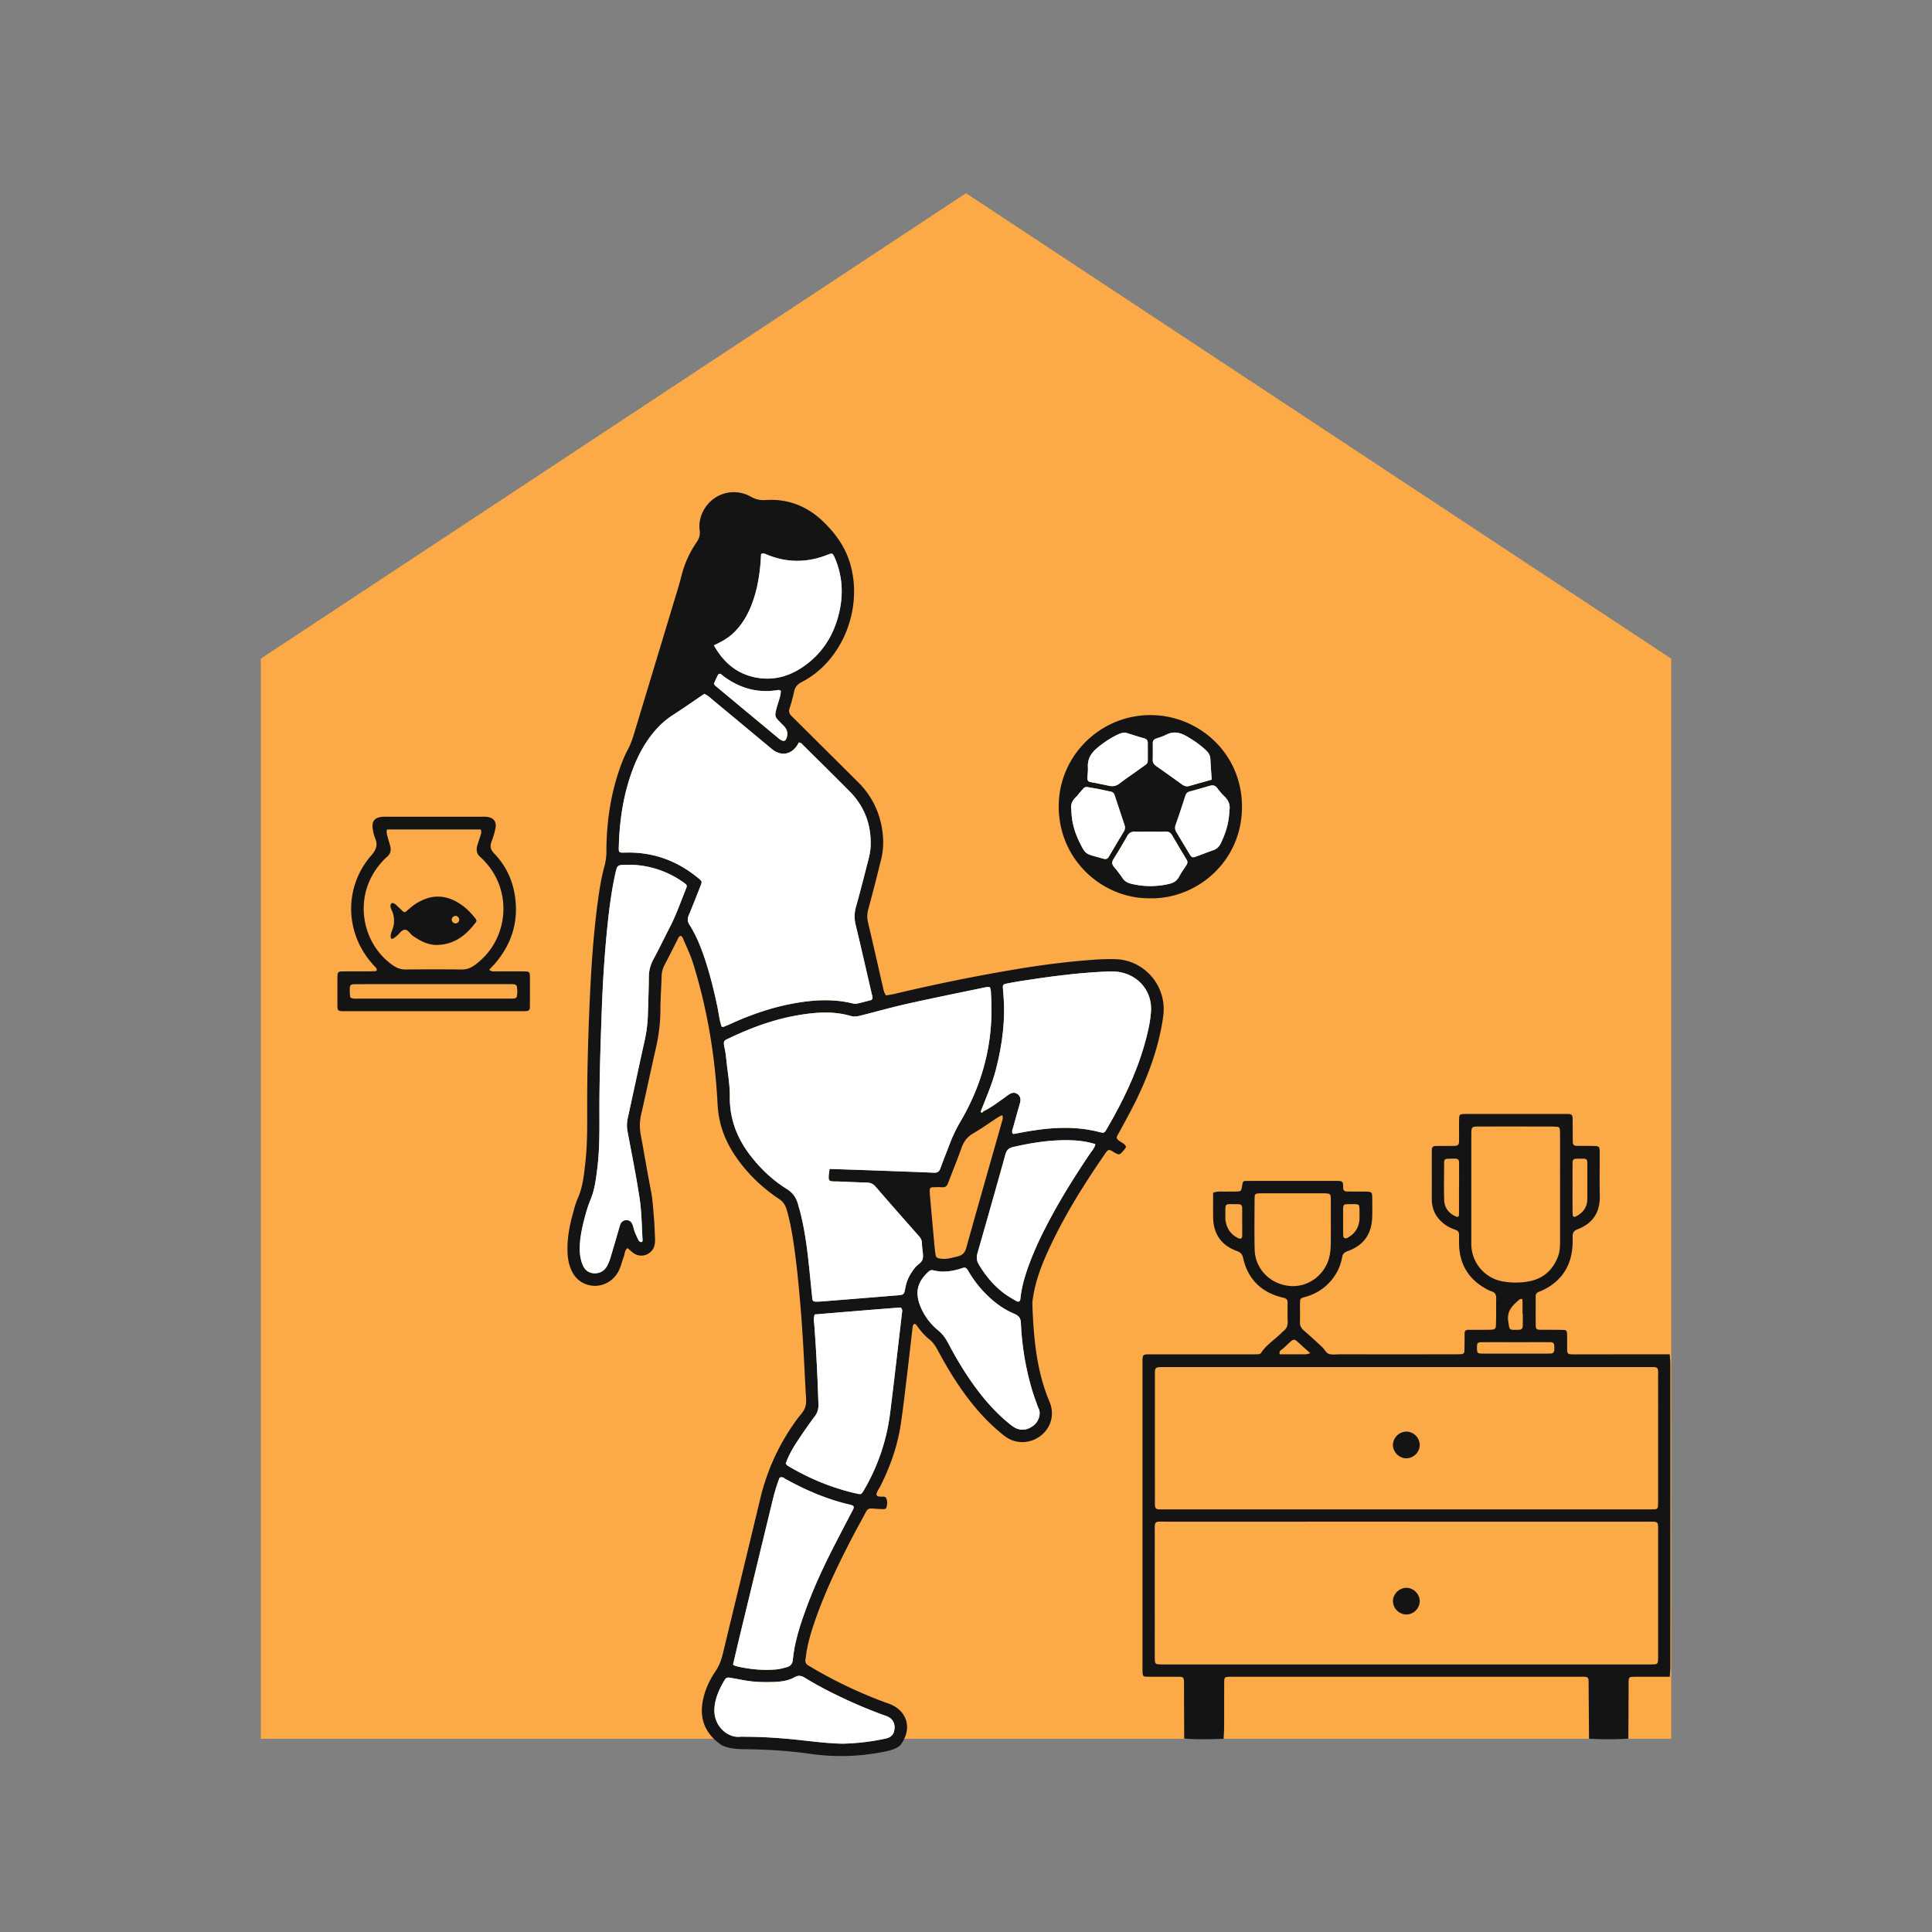 <?xml version="1.0" encoding="UTF-8"?>
<svg data-bbox="27 20 146 161.783" viewBox="0 0 200 200" height="200" width="200" xmlns="http://www.w3.org/2000/svg" data-type="color">
    <rect x="0" y="0" width="200" height="200" fill="#808080" stroke="none"/>
    <g>
        <path fill="#FCAA47" d="M100 20L27 68.183V180h146V68.183L100 20z" data-color="1"/>
        <path d="M74.711 180.664c-.162-.122-.33-.236-.485-.366-1.253-1.044-1.754-2.382-1.511-3.988.181-1.195.666-2.283 1.337-3.273.391-.577.62-1.192.78-1.857 1.285-5.343 2.591-10.68 3.867-16.025a22.713 22.713 0 0 1 3.824-8.255c.301-.41.707-.796.844-1.258.148-.499.061-1.076.033-1.617-.152-2.882-.28-5.764-.521-8.641-.179-2.132-.377-4.26-.68-6.378-.183-1.276-.4-2.546-.765-3.788-.141-.479-.372-.83-.803-1.115a16.535 16.535 0 0 1-3.69-3.334c-1.335-1.631-2.288-3.444-2.574-5.562a12.74 12.74 0 0 1-.09-1.013c-.258-4.935-1.065-9.777-2.535-14.498-.261-.838-.653-1.637-.997-2.448-.06-.141-.11-.315-.293-.367-.228.08-.267.301-.358.476-.436.844-.855 1.697-1.299 2.537-.196.37-.293.747-.304 1.165-.031 1.154-.124 2.307-.125 3.461a17.761 17.761 0 0 1-.46 3.933c-.525 2.316-1.015 4.639-1.542 6.955a5.094 5.094 0 0 0-.027 2.108c.363 1.934.682 3.876 1.059 5.808.17.872.213 1.751.29 2.629.065.744.091 1.491.12 2.238.009.235.006.48-.049.706a1.4 1.4 0 0 1-2.089.88c-.256-.155-.47-.38-.702-.572-.328.238-.28.619-.402.924-.189.471-.29.982-.517 1.432-.661 1.309-2.149 1.876-3.449 1.359-.666-.265-1.125-.745-1.425-1.383-.263-.56-.384-1.154-.417-1.772-.073-1.374.16-2.706.518-4.022.151-.556.287-1.125.521-1.648.551-1.234.667-2.545.811-3.86.186-1.693.185-3.389.179-5.087-.014-3.94.094-7.878.275-11.812.151-3.29.369-6.576.803-9.843.174-1.311.373-2.621.729-3.899a5.67 5.67 0 0 0 .184-1.508c.011-2.801.385-5.548 1.274-8.214.258-.774.55-1.535.932-2.255.289-.544.491-1.115.668-1.701 1.491-4.936 2.984-9.87 4.474-14.806.147-.487.288-.977.412-1.47a10.711 10.711 0 0 1 1.577-3.509c.27-.389.378-.761.316-1.228a3.188 3.188 0 0 1 .097-1.311c.652-2.262 3.158-3.333 5.214-2.167.508.288.971.374 1.532.338 2.377-.155 4.38.678 6.066 2.347 1.227 1.215 2.191 2.578 2.676 4.26 1.359 4.72-.856 10.084-5.004 12.228-.426.22-.694.488-.797.964a16.34 16.34 0 0 1-.478 1.767c-.118.352-.013.58.224.813.775.761 1.543 1.53 2.314 2.296 1.517 1.508 3.035 3.015 4.551 4.524 1.289 1.282 2.111 2.817 2.444 4.604.207 1.111.229 2.234-.039 3.336a208.175 208.175 0 0 1-1.343 5.223 2.705 2.705 0 0 0-.022 1.395c.527 2.211 1.021 4.429 1.531 6.644.068.294.108.602.328.881.286-.05.588-.087.882-.158a189.879 189.879 0 0 1 12.362-2.516c2.778-.472 5.571-.834 8.384-1.027.71-.049 1.426-.071 2.137-.049 3.057.098 5.344 2.849 4.93 5.884-.404 2.957-1.379 5.733-2.654 8.41-.568 1.194-1.217 2.349-1.84 3.517-.351.657-.574.702.228 1.182.171.103.347.22.421.457-.069.095-.14.21-.226.311-.473.553-.474.551-1.124.164-.087-.052-.174-.105-.267-.146-.142-.061-.264-.013-.36.097-.067.076-.126.16-.184.244-2.205 3.186-4.256 6.464-5.875 9.993-.694 1.513-1.294 3.064-1.567 4.719-.05.3-.11.607-.099.908.125 3.438.418 6.855 1.772 10.07.988 2.345-1.091 4.528-3.343 4.133-.554-.097-1.02-.351-1.45-.696a20.31 20.31 0 0 1-2.833-2.776c-1.538-1.827-2.791-3.842-3.915-5.941-.243-.453-.503-.871-.919-1.197-.454-.356-.83-.799-1.176-1.265-.097-.131-.17-.297-.365-.317-.123.085-.154.214-.17.351-.219 1.888-.432 3.777-.66 5.664-.179 1.482-.35 2.966-.575 4.441-.341 2.233-1.093 4.336-2.105 6.35-.149.297-.375.563-.401.862.071.236.23.188.351.212.225.043.531-.079.655.164.155.306.117.662.019.991-.02.068-.156.145-.237.144a16.53 16.53 0 0 1-1.219-.066c-.305-.028-.508.061-.657.35-.389.754-.812 1.49-1.206 2.241-1.548 2.946-3 5.935-4.09 9.087-.333.963-.624 1.937-.816 2.939-.064.333-.094.672-.151 1.006-.054.317.09.514.352.661.266.149.525.312.79.464a47.152 47.152 0 0 0 7.091 3.316c.159.059.321.111.479.171 1.741.669 2.316 2.404 1.315 3.97-.072.113-.152.222-.227.332-.527.409-1.157.547-1.791.67a22.653 22.653 0 0 1-7.599.18c-2.255-.326-4.526-.446-6.802-.469-.785-.012-1.553-.069-2.277-.413zm27.107-65.638c.775-.355 1.436-.887 2.131-1.367.223-.154.43-.341.671-.458.509-.247 1.065.153 1.018.725-.016.199-.088.395-.142.59-.2.718-.409 1.433-.603 2.153-.059.216-.178.435-.071.662.039.026.07.064.094.06.167-.025.332-.059.498-.091 2.816-.55 5.634-.843 8.466-.092.386.102.456.07.66-.28 1.642-2.819 3.078-5.73 3.963-8.887.303-1.079.563-2.166.647-3.287.152-2.021-1.163-3.711-3.16-4.109-.576-.115-1.148-.082-1.723-.056-2.917.136-5.806.534-8.688.983-.502.078-1.001.177-1.499.274-.193.037-.28.167-.263.366.014.169.02.339.036.508.269 2.736-.083 5.411-.772 8.057-.368 1.414-.954 2.747-1.481 4.102-.025.083-.095.215-.068.239.121.108.217.027.286-.092zM72.906 71.83c-1.079.73-2.162 1.488-3.271 2.205-.986.638-1.781 1.459-2.457 2.405a13.436 13.436 0 0 0-1.5 2.764c-1.06 2.61-1.51 5.34-1.608 8.138-.037 1.043-.091.922.912.914 2.76-.023 5.181.894 7.299 2.642.416.343.418.354.222.851a174.234 174.234 0 0 1-1.208 3.02c-.142.342-.136.618.073.947.73 1.152 1.225 2.416 1.649 3.706.518 1.579.912 3.191 1.253 4.818.145.689.202 1.399.451 2.06.092-.007.165.004.224-.02.252-.101.501-.207.748-.319 2.075-.941 4.217-1.68 6.463-2.089 2.018-.367 4.037-.498 6.058-.01.16.039.339.065.496.032.464-.096.921-.228 1.381-.34.208-.051.26-.188.224-.377-.019-.1-.051-.197-.074-.296-.55-2.377-1.089-4.756-1.658-7.128a3.583 3.583 0 0 1 .031-1.889c.435-1.531.817-3.078 1.219-4.619.145-.558.278-1.119.297-1.699.071-2.181-.639-4.068-2.173-5.62-1.574-1.593-3.174-3.16-4.764-4.736-.141-.139-.26-.318-.494-.33-.086.142-.161.296-.263.43-.64.834-1.552.964-2.409.344-.165-.119-.316-.257-.472-.387-1.905-1.583-3.808-3.167-5.716-4.746-.286-.236-.545-.514-.933-.671zm12.973 49.176c1.771.061 3.499.117 5.226.179 1.866.067 3.732.133 5.598.213.371.016.539-.144.659-.48.308-.862.654-1.71.979-2.566.302-.794.672-1.547 1.104-2.283 2.365-4.031 3.443-8.381 3.148-13.057-.017-.268.012-.546-.134-.824-.12 0-.257-.023-.384.003-2.689.56-5.382 1.103-8.063 1.7-1.62.361-3.22.809-4.829 1.218-.362.092-.719.179-1.1.066-1.807-.532-3.631-.392-5.449-.085-2.459.416-4.781 1.26-7.027 2.326-.665.316-.782.262-.582 1.143.097.429.137.872.183 1.31.128 1.215.355 2.432.343 3.647-.024 2.321.748 4.317 2.14 6.117 1.048 1.355 2.282 2.526 3.73 3.43.665.415 1.029.943 1.209 1.66.058.23.135.455.194.685.387 1.515.63 3.057.809 4.608.163 1.416.294 2.836.441 4.253.046.45.092.487.582.475.17-.004.339-.014.509-.028l5.684-.457c.643-.052 1.285-.109 1.928-.157.794-.06.811-.054.952-.825.145-.793.515-1.461 1.017-2.078.255-.314.707-.505.781-.91.071-.386-.037-.806-.066-1.211-.007-.102-.021-.204-.018-.305.012-.323-.11-.582-.324-.824a684.666 684.666 0 0 1-4.5-5.13c-.248-.286-.527-.39-.884-.4-.95-.028-1.9-.068-2.85-.109-1.118-.045-1.23.191-1.006-1.304zM65.411 89.522c-.329 0-.431-.002-.533 0-.98.017-.983.017-1.193.976-.385 1.758-.615 3.541-.8 5.328a130.427 130.427 0 0 0-.592 8.833c-.126 3.56-.255 7.12-.242 10.684.006 1.865.014 3.73-.217 5.589-.138 1.111-.267 2.209-.704 3.258-.273.654-.471 1.344-.648 2.031-.261 1.018-.471 2.048-.468 3.11.001.517.085 1.018.258 1.497.197.548.581.938 1.184.981.628.045 1.122-.244 1.416-.804.156-.297.267-.622.365-.945.276-.907.535-1.82.801-2.731.047-.162.092-.326.143-.487.102-.322.309-.523.66-.532.315-.008.538.164.663.52.078.224.117.462.203.682.123.314.264.621.418.921.037.072.149.134.235.146.124.018.166-.102.16-.199-.09-1.421-.093-2.856-.301-4.26-.349-2.345-.825-4.672-1.259-7.004a3.418 3.418 0 0 1 .032-1.406c.596-2.679 1.154-5.367 1.754-8.045.202-.9.301-1.805.326-2.722.035-1.255.085-2.51.095-3.765a3.802 3.802 0 0 1 .462-1.846c.598-1.101 1.137-2.235 1.713-3.349.656-1.267 1.12-2.615 1.655-3.932.156-.384.133-.433-.205-.675a9.794 9.794 0 0 0-5.381-1.854zm15.924 61.993c.08.084.137.176.219.225 2.258 1.342 4.656 2.334 7.227 2.895.349.076.403.045.63-.341 1.484-2.515 2.389-5.23 2.748-8.121.422-3.396.809-6.796 1.205-10.195.022-.188.104-.395-.122-.626-2.945.221-5.938.472-8.904.72-.144.409-.067.748-.041 1.081.212 2.738.337 5.48.426 8.225.015.467-.085.843-.364 1.22a52.714 52.714 0 0 0-1.862 2.665c-.459.707-.88 1.443-1.162 2.252zm-5.453 20.817c.128.062.213.122.306.144 1.363.323 2.743.465 4.141.346.368-.031.734-.13 1.093-.227.39-.105.61-.328.654-.783.117-1.218.405-2.407.779-3.572.789-2.458 1.804-4.826 2.952-7.135.739-1.487 1.52-2.954 2.283-4.43.062-.121.134-.236.195-.358.172-.345.123-.456-.285-.549-2.366-.544-4.569-1.49-6.685-2.662-.162-.09-.311-.279-.611-.136-.294.736-.528 1.545-.727 2.365-1.144 4.711-2.284 9.422-3.423 14.134-.231.95-.448 1.904-.672 2.863zM73.9 66.805c1.023 1.809 2.402 2.962 4.361 3.334 1.876.356 3.563-.157 5.078-1.256 1.894-1.373 3.028-3.259 3.544-5.518.443-1.936.315-3.836-.489-5.671-.19-.433-.245-.457-.681-.282-2.147.862-4.286.872-6.42-.041-.156-.067-.314-.13-.504-.019-.017.286-.029.59-.054.893-.132 1.559-.407 3.087-1.002 4.544-.415 1.014-.974 1.931-1.766 2.701-.568.553-1.241.935-2.067 1.315zm21.075 67.115c.025.393.099.787.249 1.172a6.237 6.237 0 0 0 1.878 2.612c.46.376.78.817 1.053 1.335.899 1.711 1.898 3.362 3.066 4.906.944 1.248 1.994 2.396 3.207 3.39.209.171.421.347.658.47.676.351 1.308.214 1.898-.228.47-.352.849-1.153.517-1.813-.106-.21-.167-.443-.25-.664-.452-1.208-.775-2.45-1.03-3.713a28.804 28.804 0 0 1-.538-4.434c-.024-.528-.237-.759-.686-.95-1.267-.538-2.326-1.375-3.256-2.383a11.719 11.719 0 0 1-1.552-2.132c-.117-.204-.269-.314-.493-.238-1.008.342-2.025.525-3.084.25a.501.501 0 0 0-.472.127c-.672.614-1.169 1.318-1.165 2.293zm18.419-15.48c-.842-.261-1.642-.364-2.455-.395-2.048-.077-4.05.234-6.038.687-.439.1-.688.293-.816.753-.95 3.423-1.923 6.84-2.9 10.257-.12.419-.084.775.143 1.157.683 1.15 1.521 2.162 2.587 2.969.403.305.848.556 1.285.814.232.137.402.044.426-.2.142-1.428.586-2.778 1.101-4.106a35.22 35.22 0 0 1 1.472-3.233c1.372-2.689 2.964-5.246 4.652-7.745.187-.276.441-.515.543-.958zm-26.173 62.067a23.217 23.217 0 0 0 4.444-.526c.581-.129.854-.42.924-.934.083-.607-.156-1.085-.685-1.338-.182-.087-.38-.142-.571-.213a50.89 50.89 0 0 1-3.936-1.644c-1.378-.653-2.738-1.341-4.037-2.142-.374-.231-.676-.33-1.113-.081-.623.355-1.34.457-2.06.486-1.053.043-2.101.021-3.141-.169-.5-.091-.999-.183-1.5-.271-.213-.037-.386-.001-.515.213-.547.909-.992 1.859-1.073 2.932-.138 1.837 1.346 3.091 2.623 2.973.235-.022.474-.003.712-.002 1.799.007 3.589.134 5.377.328 1.484.158 2.964.357 4.551.388zm16.516-65.071c-.146.077-.299.143-.437.232-.853.556-1.682 1.153-2.561 1.663-.631.366-.986.864-1.221 1.54-.423 1.217-.926 2.406-1.379 3.612-.112.298-.276.443-.6.421-.27-.018-.543-.01-.815-.005-.444.009-.485.049-.477.451.003.17.013.34.028.509.158 1.758.316 3.516.478 5.273.025.27.067.539.103.808.026.194.148.276.333.321.658.158 1.269-.031 1.899-.185.517-.126.79-.36.939-.898 1.219-4.378 2.471-8.747 3.711-13.119.054-.192.133-.39-.001-.623zM73.9 70.779c.057.084.083.153.132.194 2.208 1.839 4.418 3.677 6.63 5.511.1.083.224.147.346.193a.28.28 0 0 0 .351-.131c.252-.505.175-.983-.199-1.374-.093-.098-.191-.191-.286-.287-.718-.722-.712-.72-.436-1.74.147-.545.385-1.072.391-1.628-.151-.125-.283-.086-.415-.066-1.974.306-3.749-.19-5.361-1.336-.138-.098-.266-.208-.401-.309-.141-.105-.271-.046-.336.078-.155.295-.284.606-.416.895z" fill="#141414" data-color="2"/>
        <path d="M122.588 179.979c-.007-1.833-.016-3.667-.02-5.5-.002-.944.022-.902-.876-.902-.951.001-1.901.006-2.852-.003-.529-.005-.552-.039-.568-.599-.006-.204-.001-.407-.001-.611v-31.271c-.01-.909-.001-.894.897-.893 3.429.003 6.858.001 10.286.001.272 0 .544.004.814-.013.093-.006.222-.047.266-.116.577-.904 1.513-1.44 2.232-2.198a.492.492 0 0 1 .076-.068c.366-.262.48-.618.46-1.062-.028-.644-.013-1.29-.009-1.935.001-.244-.13-.373-.342-.44-.129-.041-.263-.066-.394-.101-2.09-.574-3.391-1.926-3.867-4.03-.098-.434-.269-.597-.672-.743-1.601-.579-2.419-1.787-2.435-3.497-.008-.845-.001-1.69-.001-2.522.529-.212 1.009-.096 1.477-.122.305-.017.611.003.916-.007.509-.017.517-.029.608-.59.08-.495.08-.508.552-.509 3.089-.004 6.179-.002 9.268-.002.102 0 .204.004.305.013.196.016.303.128.321.321.012.135.013.271.018.407.009.255.164.353.395.356.509.006 1.018.006 1.528.009.17.001.34-.005.509.002.507.021.565.076.573.607.009.645.012 1.29.001 1.935-.031 1.819-.854 3.017-2.564 3.628-.357.127-.492.308-.551.629a5.05 5.05 0 0 1-.981 2.212c-.73.944-1.675 1.568-2.826 1.89-.542.152-.547.166-.554.675-.009.645.013 1.291-.008 1.935-.013.377.139.634.413.873.639.558 1.266 1.13 1.886 1.71.238.223.4.591.674.698.327.127.735.053 1.108.053 3.904.002 7.808.002 11.712 0 .305 0 .611-.007.916-.017.201-.007.313-.126.317-.32.013-.611.016-1.222.02-1.833.002-.252.126-.366.375-.365.645.001 1.29 0 1.935-.004.203-.001.407-.007.609-.025.192-.018.312-.14.32-.328.02-.44.025-.881.028-1.322.004-.509-.015-1.019.006-1.528.016-.385-.092-.657-.484-.779a2.673 2.673 0 0 1-.466-.203c-1.827-.978-2.82-2.487-2.892-4.575-.013-.373-.005-.747-.007-1.12-.001-.229-.105-.366-.327-.451-.315-.12-.64-.241-.921-.423-1.007-.651-1.578-1.561-1.575-2.792.005-1.596.001-3.192.001-4.787 0-.102.002-.204.005-.305.008-.239.126-.382.369-.386.475-.009.95-.011 1.425-.01 1.12.002 1.023.036 1.026-1.072.001-.577-.007-1.155.005-1.732.008-.414.08-.48.46-.502.068-.004.136-.003.204-.003h10.388c.102 0 .204.004.305.005.242.003.382.126.389.367.012.407.009.815.012 1.222.003.441.003.883.009 1.324.003.241.126.378.372.381.543.006 1.086.004 1.629.011.775.009.783.011.786.793.006 1.46-.026 2.921.009 4.38.041 1.709-.738 2.854-2.304 3.457-.396.152-.513.36-.506.745.008.44-.001.884-.049 1.321-.217 1.945-1.234 3.334-2.974 4.205-.151.076-.312.131-.469.197-.202.084-.336.212-.335.453.004 1.018-.004 2.037.006 3.055.003.325.103.416.432.421.781.012 1.562.001 2.342.015.401.007.462.075.47.485.011.543-.001 1.087.012 1.63.008.329.088.395.433.413.169.009.339.005.509.005l9.675-.006c.021.337.06.675.06 1.012.003 10.453.003 20.907 0 31.36 0 .337-.037.675-.056 1.012l-2.225-.001c-.54 0-1.079-.005-1.618.007-.329.007-.401.088-.415.428-.011.269-.005.539-.006.809l-.023 5.159c-1.357.092-2.715.07-4.073.013l-.04-5.187c-.011-1.393.15-1.227-1.267-1.228-11.734-.003-23.468-.002-35.201-.002-.237 0-.475-.005-.712.002-.479.015-.542.059-.545.521-.011 1.56-.003 3.12-.01 4.681-.002.406-.035.812-.054 1.217-1.36.045-2.72.081-4.079-.02zm23.088-7.675h24.544c.306 0 .611.006.916-.005.419-.015.486-.079.506-.461.009-.169.005-.339.005-.509v-12.834c0-1.014.055-.972-1.025-.972h-10.388c-13.104 0-26.207-.002-39.311.002-1.546 0-1.377-.191-1.38 1.329-.006 3.124-.002 6.247-.002 9.371 0 1.154-.006 2.309.004 3.463.004.549.058.596.567.613.271.009.543.002.815.002l24.749.001zm-.11-30.785c-8.351 0-16.702.001-25.054-.001-1.011 0-.957.012-.957.943-.001 4.21-.002 8.42 0 12.631 0 1.258-.096 1.16 1.143 1.16H170.5c.271 0 .543-.002.814-.012.195-.008.312-.118.32-.314.011-.305.014-.611.014-.916.001-4.074.005-8.149-.002-12.223-.002-1.405.175-1.265-1.229-1.265-8.285-.005-16.568-.003-24.851-.003zm15.93-18.405c.001-1.797.002-3.594 0-5.392 0-.271-.003-.543-.023-.813-.01-.142-.095-.251-.252-.263a7.707 7.707 0 0 0-.608-.028c-2.475-.002-4.95-.004-7.425 0-.871.002-.878.011-.878.914-.003 3.662-.001 7.325-.001 10.987 0 .17-.003.34.008.508a3.94 3.94 0 0 0 3.283 3.632 7.628 7.628 0 0 0 2.632-.004c1.492-.271 2.491-1.144 3.041-2.55.203-.518.223-1.057.223-1.601v-5.39zm-27.703.416s0 .001 0 0c-1.086.001-2.172-.006-3.258.004-.619.006-.659.043-.661.615-.006 1.731-.033 3.463.008 5.193.049 2.039 1.622 3.62 3.687 3.784 1.937.153 3.731-1.253 4.088-3.224.072-.398.101-.808.105-1.213.013-1.392.005-2.783.005-4.175 0-.136.003-.272-.002-.407-.019-.509-.067-.555-.613-.574-.203-.007-.407-.002-.611-.002l-2.748-.001zm23.135 15.413c-1.153-.001-2.305-.006-3.458.001-.53.004-.575.06-.574.582 0 .101.001.204.013.304.018.146.098.258.247.274.201.022.406.022.609.022h6.305c.169 0 .339-.005.508-.013.206-.009.292-.142.315-.325.013-.1.011-.203.01-.305-.004-.459-.067-.536-.518-.539-1.152-.006-2.305-.001-3.457-.001zm5.861-15.896h-.003c0 .507-.002 1.014.001 1.52.002.405.002.81.021 1.214.008.172.151.226.289.159.761-.367 1.216-.948 1.221-1.822.006-1.047.005-2.095.003-3.142-.002-1.149.088-1.03-1.036-1.029-.4 0-.487.083-.492.464-.011.879-.004 1.758-.004 2.636zm-11.752-.023h.006c0-.678.002-1.355 0-2.033-.004-1.184.123-1.061-1.239-1.034-.191.004-.307.131-.308.331-.003 1.321-.038 2.644.007 3.963.028.812.505 1.379 1.255 1.698.16.068.272-.024.274-.18.009-.915.005-1.83.005-2.745zm-22.445 3.519h-.002c0-.506.003-1.012-.001-1.517-.002-.244-.142-.367-.38-.367-1.573.002-1.34-.215-1.36 1.308-.002.135-.004.272.018.404.137.817.549 1.437 1.312 1.8.249.119.406.047.411-.212.008-.472.002-.944.002-1.416zm10.449-.084h.004c0 .47-.008.941.003 1.411.007.307.195.406.467.255.884-.492 1.248-1.258 1.225-2.254-.032-1.391.158-1.212-1.247-1.212-.394 0-.439.059-.449.491-.01.435-.003.872-.003 1.309zm18.598 9.523h-.028c0-.469.009-.938-.007-1.406-.003-.103-.124-.129-.227-.097a.258.258 0 0 0-.088.047c-.69.597-1.329 1.166-1.153 2.266.14.873.035.889.917.869.067-.002.134-.004.201-.004.244 0 .376-.133.382-.366.01-.436.003-.873.003-1.309zm-21.994 4.1l-.576-.507c-1.356-1.182-.875-1.193-2.263.038-.155.137-.44.226-.326.584.898 0 1.806.002 2.715-.003.089 0 .178-.042.45-.112z" fill="#141414" data-color="2"/>
        <path d="M50.651 100.388c.272.245.516.162.739.164.95.009 1.901-.002 2.851.007.555.006.611.055.615.561.008 1.052 0 2.105-.001 3.157 0 .244-.122.38-.363.39-.271.011-.543.011-.814.011H36.061c-1.283 0-1.121.092-1.13-1.16-.006-.747-.007-1.494.001-2.241.007-.704.016-.713.761-.719.815-.007 1.629 0 2.444-.003.237-.001.474-.016.711-.02.083-.001.14-.03.147-.11.005-.059.011-.138-.021-.176-.151-.183-.317-.352-.473-.531-2.829-3.235-2.882-7.944-.058-11.172.52-.595.688-1.098.382-1.803-.12-.276-.178-.585-.23-.884-.143-.824.176-1.238.99-1.303.203-.016.407-.009.611-.009h9.572c.204 0 .409-.008.611.012.739.072 1.068.521.899 1.269a9.255 9.255 0 0 1-.384 1.264c-.189.493-.13.852.267 1.264 1.235 1.283 1.95 2.834 2.175 4.612.323 2.542-.402 4.759-2.029 6.706-.109.13-.232.248-.346.373-.093.097-.183.199-.31.341zM40.064 85.864c-.076.276-.022.472.033.668.092.326.184.653.28.978.136.463.074.863-.317 1.195a5.99 5.99 0 0 0-.641.653c-2.935 3.394-2.009 8.323 1.266 10.581.409.282.816.428 1.319.423 1.934-.021 3.869-.021 5.803 0 .506.005.91-.153 1.313-.441 3.446-2.458 4.015-7.424 1.201-10.589-.18-.203-.361-.41-.568-.582-.429-.356-.484-.79-.326-1.286.103-.323.211-.645.313-.968.061-.194.127-.389.023-.63-3.202-.002-6.42-.002-9.699-.002zm-3.808 17.384c.276.18.555.127.822.127 5.193.003 10.385.003 15.578.002.203 0 .409.004.609-.024.084-.012.212-.09.227-.158.082-.367.076-.742.007-1.111-.013-.071-.132-.157-.214-.174-.164-.033-.337-.03-.506-.03-5.261-.001-10.521-.003-15.782.001-.789.001-.794.017-.789.791.003.199.033.398.048.576z" fill="#141414" data-color="2"/>
        <path d="M72.906 71.83c.388.157.647.434.932.671 1.908 1.579 3.811 3.163 5.716 4.746.157.13.308.268.472.387.858.62 1.769.49 2.409-.344.102-.133.177-.288.263-.43.234.012.354.19.494.33 1.591 1.576 3.19 3.144 4.764 4.736 1.534 1.552 2.244 3.439 2.173 5.62-.019.58-.152 1.141-.297 1.699-.402 1.541-.784 3.088-1.219 4.619a3.594 3.594 0 0 0-.031 1.889c.569 2.372 1.108 4.752 1.658 7.128.023.099.055.196.074.296.036.189-.016.326-.224.377-.461.113-.917.244-1.381.34-.157.033-.336.006-.496-.032-2.021-.488-4.04-.357-6.058.01-2.246.409-4.388 1.148-6.463 2.089a18.25 18.25 0 0 1-.748.319c-.059.024-.133.013-.224.02-.25-.661-.307-1.371-.451-2.06-.342-1.626-.736-3.238-1.253-4.818-.423-1.291-.918-2.555-1.649-3.706-.209-.33-.215-.605-.073-.947.415-1.001.812-2.01 1.208-3.02.195-.497.194-.508-.222-.851-2.118-1.748-4.539-2.665-7.299-2.642-1.003.008-.948.129-.912-.914.098-2.798.548-5.528 1.608-8.138.397-.978.887-1.905 1.5-2.764.676-.946 1.471-1.767 2.457-2.405 1.11-.717 2.193-1.474 3.272-2.205z" fill="#FFFFFF" data-color="3"/>
        <path d="M85.879 121.006c-.224 1.495-.112 1.259 1.005 1.306.95.04 1.9.081 2.85.109.357.011.636.114.884.4a684.666 684.666 0 0 0 4.5 5.13c.214.242.336.5.324.824-.004.101.011.203.018.305.029.405.137.824.066 1.211-.074.405-.526.596-.781.91-.501.617-.872 1.284-1.017 2.078-.141.771-.158.765-.952.825-.643.048-1.285.106-1.928.157l-5.684.457a9.582 9.582 0 0 1-.509.028c-.49.013-.536-.025-.582-.475-.146-1.418-.277-2.838-.441-4.253-.179-1.551-.422-3.093-.809-4.608-.059-.23-.136-.455-.194-.685-.18-.717-.544-1.245-1.209-1.66-1.448-.905-2.683-2.075-3.73-3.43-1.391-1.8-2.164-3.797-2.14-6.117.013-1.214-.215-2.432-.343-3.647-.046-.438-.086-.881-.183-1.31-.2-.881-.083-.827.582-1.143 2.246-1.066 4.568-1.91 7.027-2.326 1.818-.307 3.642-.448 5.449.085.381.112.738.025 1.1-.066 1.609-.408 3.21-.857 4.829-1.218 2.681-.597 5.374-1.14 8.063-1.7.127-.026.264-.003.384-.003.146.278.117.555.134.824.295 4.676-.783 9.027-3.148 13.057-.432.736-.802 1.49-1.104 2.283-.325.856-.671 1.704-.979 2.566-.12.336-.288.495-.659.48-1.866-.08-3.732-.146-5.598-.213-1.726-.064-3.454-.121-5.225-.181z" fill="#FFFFFF" data-color="3"/>
        <path d="M101.598 114.878c.527-1.355 1.113-2.688 1.481-4.102.689-2.646 1.041-5.321.772-8.057-.017-.169-.022-.339-.036-.508-.017-.199.071-.328.263-.366.499-.097.998-.196 1.499-.274 2.882-.449 5.77-.847 8.688-.983.575-.027 1.147-.059 1.723.056 1.998.398 3.313 2.087 3.16 4.109-.084 1.12-.345 2.207-.647 3.287-.885 3.157-2.321 6.068-3.963 8.887-.203.349-.273.382-.66.28-2.831-.751-5.649-.457-8.466.092-.166.032-.331.066-.498.091-.024.004-.055-.034-.094-.06-.107-.227.012-.445.071-.662.194-.719.403-1.435.603-2.153.054-.195.126-.391.142-.59.047-.572-.509-.972-1.018-.725-.241.117-.448.303-.671.458-.694.481-1.356 1.012-2.131 1.367l-.218-.147z" fill="#FFFFFF" data-color="3"/>
        <path d="M65.411 89.522a9.794 9.794 0 0 1 5.381 1.854c.338.242.361.291.205.675-.536 1.317-.999 2.665-1.655 3.932-.576 1.113-1.115 2.247-1.713 3.349a3.802 3.802 0 0 0-.462 1.846c-.01 1.255-.06 2.51-.095 3.765a14.135 14.135 0 0 1-.326 2.722c-.6 2.678-1.158 5.366-1.754 8.045a3.418 3.418 0 0 0-.032 1.406c.435 2.332.911 4.659 1.259 7.004.209 1.404.211 2.839.301 4.26.006.097-.036.217-.16.199-.085-.012-.198-.074-.235-.146-.154-.3-.295-.607-.418-.921-.086-.22-.125-.458-.203-.682-.125-.356-.348-.528-.663-.52-.352.009-.558.21-.66.532-.051.161-.095.325-.143.487-.266.911-.525 1.823-.801 2.731a5.401 5.401 0 0 1-.365.945c-.294.56-.788.848-1.416.804-.603-.043-.987-.433-1.184-.981a4.454 4.454 0 0 1-.258-1.497c-.003-1.062.206-2.092.468-3.11.177-.688.375-1.378.648-2.031.438-1.049.567-2.147.704-3.258.231-1.859.223-3.724.217-5.589-.012-3.564.117-7.124.242-10.684.104-2.949.288-5.896.592-8.833.185-1.787.415-3.57.8-5.328.21-.959.213-.959 1.193-.976.102-.002.204 0 .533 0z" fill="#FFFFFF" data-color="3"/>
        <path d="M81.335 151.515c.282-.809.703-1.545 1.162-2.252a53.835 53.835 0 0 1 1.862-2.665c.279-.377.379-.754.364-1.22a183.555 183.555 0 0 0-.426-8.225c-.026-.333-.102-.671.041-1.081 2.966-.248 5.959-.499 8.904-.72.226.231.143.439.122.626-.396 3.399-.783 6.799-1.205 10.195a20.889 20.889 0 0 1-2.748 8.121c-.227.386-.282.417-.63.341-2.571-.561-4.969-1.553-7.227-2.895-.082-.048-.138-.14-.219-.225z" fill="#FFFFFF" data-color="3"/>
        <path d="M75.882 172.332c.225-.959.442-1.913.672-2.863 1.139-4.712 2.279-9.423 3.423-14.134.199-.819.433-1.629.727-2.365.3-.144.449.046.611.136 2.116 1.172 4.32 2.118 6.685 2.662.408.094.456.205.285.549-.06.121-.132.237-.195.358-.763 1.476-1.543 2.943-2.283 4.43-1.148 2.309-2.163 4.677-2.952 7.135-.374 1.164-.662 2.353-.779 3.572-.044.455-.264.678-.654.783-.359.097-.725.195-1.093.227-1.398.119-2.778-.023-4.141-.346-.094-.023-.178-.083-.306-.144z" fill="#FFFFFF" data-color="3"/>
        <path d="M73.9 66.805c.826-.38 1.5-.762 2.067-1.314.792-.77 1.351-1.687 1.766-2.701.596-1.457.871-2.985 1.002-4.544.026-.303.037-.607.054-.893.191-.111.348-.048.504.019 2.134.913 4.274.904 6.42.041.436-.175.491-.151.681.282.803 1.834.932 3.735.489 5.671-.517 2.259-1.65 4.145-3.544 5.518-1.515 1.099-3.202 1.612-5.078 1.256-1.959-.373-3.338-1.526-4.361-3.335z" fill="#FFFFFF" data-color="3"/>
        <path d="M94.975 133.92c-.004-.975.493-1.679 1.163-2.294a.501.501 0 0 1 .472-.127c1.059.275 2.076.092 3.084-.25.223-.076.375.034.493.238.44.766.952 1.481 1.552 2.132.93 1.008 1.989 1.845 3.256 2.383.449.191.663.422.686.95.066 1.489.243 2.969.538 4.434.255 1.264.578 2.506 1.03 3.713.083.222.145.454.25.664.332.66-.048 1.461-.517 1.813-.59.442-1.222.579-1.898.228-.237-.123-.45-.3-.658-.47-1.213-.993-2.263-2.142-3.207-3.39-1.168-1.544-2.167-3.195-3.066-4.906-.272-.518-.592-.959-1.053-1.335a6.237 6.237 0 0 1-1.878-2.612 3.929 3.929 0 0 1-.247-1.171z" fill="#FFFFFF" data-color="3"/>
        <path d="M113.394 118.44c-.101.443-.355.682-.542.958-1.688 2.5-3.28 5.056-4.652 7.745a34.954 34.954 0 0 0-1.472 3.233c-.516 1.328-.959 2.678-1.101 4.106-.024.245-.194.337-.426.2-.437-.258-.882-.509-1.285-.814-1.066-.808-1.903-1.82-2.587-2.969-.227-.382-.263-.738-.143-1.157.976-3.416 1.95-6.833 2.9-10.257.128-.46.377-.652.816-.753 1.988-.454 3.99-.765 6.038-.687a9.356 9.356 0 0 1 2.454.395z" fill="#FFFFFF" data-color="3"/>
        <path d="M87.221 180.507c-1.587-.031-3.067-.23-4.549-.39-1.788-.194-3.579-.321-5.377-.328-.237-.001-.476-.019-.712.002-1.277.118-2.761-1.136-2.623-2.973.081-1.073.526-2.023 1.073-2.932.128-.213.302-.25.515-.213.5.087 1 .18 1.5.271 1.04.19 2.089.212 3.141.169.719-.029 1.436-.131 2.06-.486.436-.248.739-.149 1.113.081 1.298.801 2.659 1.49 4.037 2.142a50.726 50.726 0 0 0 3.936 1.644c.19.071.388.126.571.213.53.253.769.731.685 1.338-.07.515-.343.805-.924.934-1.495.333-3.01.493-4.446.528z" fill="#FFFFFF" data-color="3"/>
        <path d="M73.9 70.779c.132-.289.261-.6.416-.897.065-.124.195-.183.336-.078.135.101.264.211.401.309 1.612 1.146 3.387 1.642 5.361 1.336.132-.021.264-.059.415.066-.006.556-.244 1.083-.391 1.628-.276 1.02-.282 1.018.436 1.74.095.096.193.19.286.287.374.392.452.869.199 1.374a.28.28 0 0 1-.351.131 1.187 1.187 0 0 1-.346-.193 3455.02 3455.02 0 0 1-6.63-5.511c-.049-.04-.076-.108-.132-.192z" fill="#FFFFFF" data-color="3"/>
        <path d="M101.818 115.026c-.07.119-.165.2-.288.091-.027-.024.043-.156.068-.239l.22.148z" fill="#FFFFFF" data-color="3"/>
        <path d="M119.131 74.025c-5.256-.022-9.564 4.255-9.532 9.499.034 5.61 4.629 9.525 9.445 9.468 4.775.107 9.526-3.734 9.526-9.483 0-5.536-4.476-9.463-9.439-9.484zm6.462 13.988c-.575.198-1.138.427-1.71.633-.444.16-.514.14-.743-.236-.457-.75-.903-1.507-1.355-2.26a.834.834 0 0 1-.082-.766c.348-.987.674-1.982.995-2.978.079-.246.197-.402.463-.472.686-.179 1.366-.382 2.046-.58.32-.093.584-.074.803.229.218.3.458.591.727.845.458.432.637.938.529 1.471-.036 1.252-.381 2.338-.884 3.385-.17.356-.411.599-.789.729zm-14.688-4.218c-.1-.475.086-.919.485-1.293.123-.115.221-.256.332-.384.714-.82.482-.681 1.449-.536.602.09 1.193.245 1.792.359a.516.516 0 0 1 .425.38l1.022 3.083a.765.765 0 0 1-.075.678c-.527.868-1.041 1.744-1.557 2.619-.121.205-.294.263-.515.204-.229-.061-.456-.126-.685-.189-1.209-.334-1.228-.338-1.782-1.437-.539-1.072-.873-2.201-.891-3.484zm2.773-6.45c.665-.533 1.358-1.007 2.141-1.353.292-.129.569-.194.881-.094.58.186 1.161.372 1.748.534.282.078.376.247.371.515-.006.305-.001.61-.001 1.003-.026 1.266.196.895-.924 1.717-.656.481-1.342.923-1.98 1.426-.359.283-.714.34-1.137.247a50.662 50.662 0 0 0-1.892-.382c-.26-.047-.329-.2-.318-.426.017-.373.073-.747.052-1.117-.051-.905.388-1.531 1.059-2.07zm2.527 13.555a12.065 12.065 0 0 0-.862-1.129c-.22-.261-.285-.492-.089-.808.5-.804.987-1.617 1.452-2.441.196-.347.463-.444.833-.431.507.019 1.015.005 1.523.005.542.001 1.084.014 1.625-.005.311-.01.5.117.651.377.493.848.995 1.691 1.502 2.531.123.203.1.371-.025.559-.261.395-.536.784-.759 1.201-.228.425-.571.635-1.022.74a8.334 8.334 0 0 1-3.922-.011c-.369-.09-.683-.247-.907-.588zm3.132-13.979c0-.23.109-.378.325-.457.35-.127.716-.226 1.043-.397.741-.386 1.409-.262 2.108.136.741.423 1.432.898 2.05 1.487.258.246.416.516.434.88.032.675.086 1.349.138 2.14-.829.234-1.578.44-2.323.658-.29.085-.521.003-.756-.167a223.026 223.026 0 0 0-2.649-1.887c-.236-.166-.384-.353-.375-.664.016-.576.005-1.153.005-1.729z" fill="#141414" data-color="2"/>
        <path d="M145.562 167.132a1.414 1.414 0 0 1-1.364-1.377c-.007-.722.628-1.368 1.36-1.383.769-.016 1.445.669 1.411 1.433a1.405 1.405 0 0 1-1.407 1.327z" fill="#141414" data-color="2"/>
        <path d="M145.565 148.199a1.405 1.405 0 0 1 1.405 1.41c-.014.723-.634 1.338-1.365 1.354-.755.016-1.431-.662-1.409-1.414a1.42 1.42 0 0 1 1.369-1.35z" fill="#141414" data-color="2"/>
        <path d="M45.269 97.821c-.914.024-1.766-.399-2.556-.965-.294-.21-.497-.678-.876-.6-.285.059-.507.414-.764.63a2.161 2.161 0 0 1-.413.289c-.087.043-.196-.008-.213-.131-.042-.317.099-.602.198-.883.2-.568.191-1.104.011-1.681-.085-.272-.32-.56-.195-.872a.2.2 0 0 1 .261-.111c.263.102.428.347.643.519.131.105.24.238.369.347.081.069.188.085.276.014.184-.148.358-.309.541-.459a5.046 5.046 0 0 1 1.755-.951c.83-.25 1.714-.18 2.51.164.986.426 1.754 1.118 2.402 1.958.084.109.15.239.055.366-.991 1.324-2.198 2.318-4.004 2.366zm2.271-2.576a.413.413 0 0 0-.322-.429.411.411 0 0 0-.446.297.397.397 0 0 0 .363.478.403.403 0 0 0 .405-.346z" fill="#141414" data-color="2"/>
        <path d="M119.062 86.096c.542 0 1.084.013 1.625-.005.311-.01.5.117.651.377.493.848.995 1.691 1.502 2.531.123.203.1.371-.025.559-.262.395-.536.784-.759 1.201-.228.425-.571.635-1.022.74a8.334 8.334 0 0 1-3.922-.011c-.368-.09-.683-.247-.907-.588a12.065 12.065 0 0 0-.862-1.129c-.22-.262-.285-.492-.089-.808.5-.804.987-1.617 1.452-2.441.196-.347.463-.444.833-.431.507.019 1.015.005 1.523.005z" fill="#FFFFFF" data-color="3"/>
        <path d="M127.266 83.899c-.036 1.252-.381 2.338-.884 3.385-.171.356-.411.599-.789.729-.574.198-1.138.427-1.71.633-.444.16-.514.14-.743-.236-.457-.75-.903-1.507-1.355-2.26a.834.834 0 0 1-.082-.766c.348-.987.674-1.982.995-2.978.079-.246.197-.402.463-.472.686-.179 1.366-.381 2.046-.58.32-.093.584-.074.803.229.218.3.458.591.727.845.458.432.637.938.529 1.471z" fill="#FFFFFF" data-color="3"/>
        <path d="M110.905 83.795c-.1-.475.086-.919.485-1.293.123-.115.221-.256.332-.384.714-.82.482-.681 1.449-.536.602.09 1.193.245 1.792.359a.516.516 0 0 1 .425.38c.341 1.028.683 2.055 1.022 3.083a.765.765 0 0 1-.075.678c-.527.868-1.041 1.744-1.557 2.619-.121.205-.294.263-.515.204-.229-.061-.456-.126-.685-.189-1.209-.334-1.227-.338-1.782-1.437-.539-1.072-.873-2.201-.891-3.484z" fill="#FFFFFF" data-color="3"/>
        <path d="M118.819 77.952c-.026 1.266.196.895-.924 1.717-.656.481-1.342.923-1.98 1.426-.359.283-.714.34-1.137.247a52.782 52.782 0 0 0-1.892-.383c-.26-.047-.329-.2-.318-.426.017-.373.073-.747.051-1.117-.052-.907.388-1.533 1.059-2.071.665-.533 1.358-1.007 2.141-1.353.292-.129.569-.194.882-.094.58.186 1.161.372 1.748.534.282.078.376.247.371.515-.005.306-.001.612-.001 1.005z" fill="#FFFFFF" data-color="3"/>
        <path d="M125.435 80.71c-.829.234-1.578.44-2.323.657-.29.085-.521.003-.756-.167a223.026 223.026 0 0 0-2.649-1.887c-.236-.166-.384-.353-.375-.664.017-.576.006-1.153.006-1.729 0-.23.109-.378.325-.457.35-.127.716-.226 1.043-.397.741-.386 1.409-.262 2.108.136.741.423 1.432.898 2.05 1.487.258.246.416.516.434.88.031.676.084 1.35.137 2.141z" fill="#FFFFFF" data-color="3"/>
    </g>
</svg>
